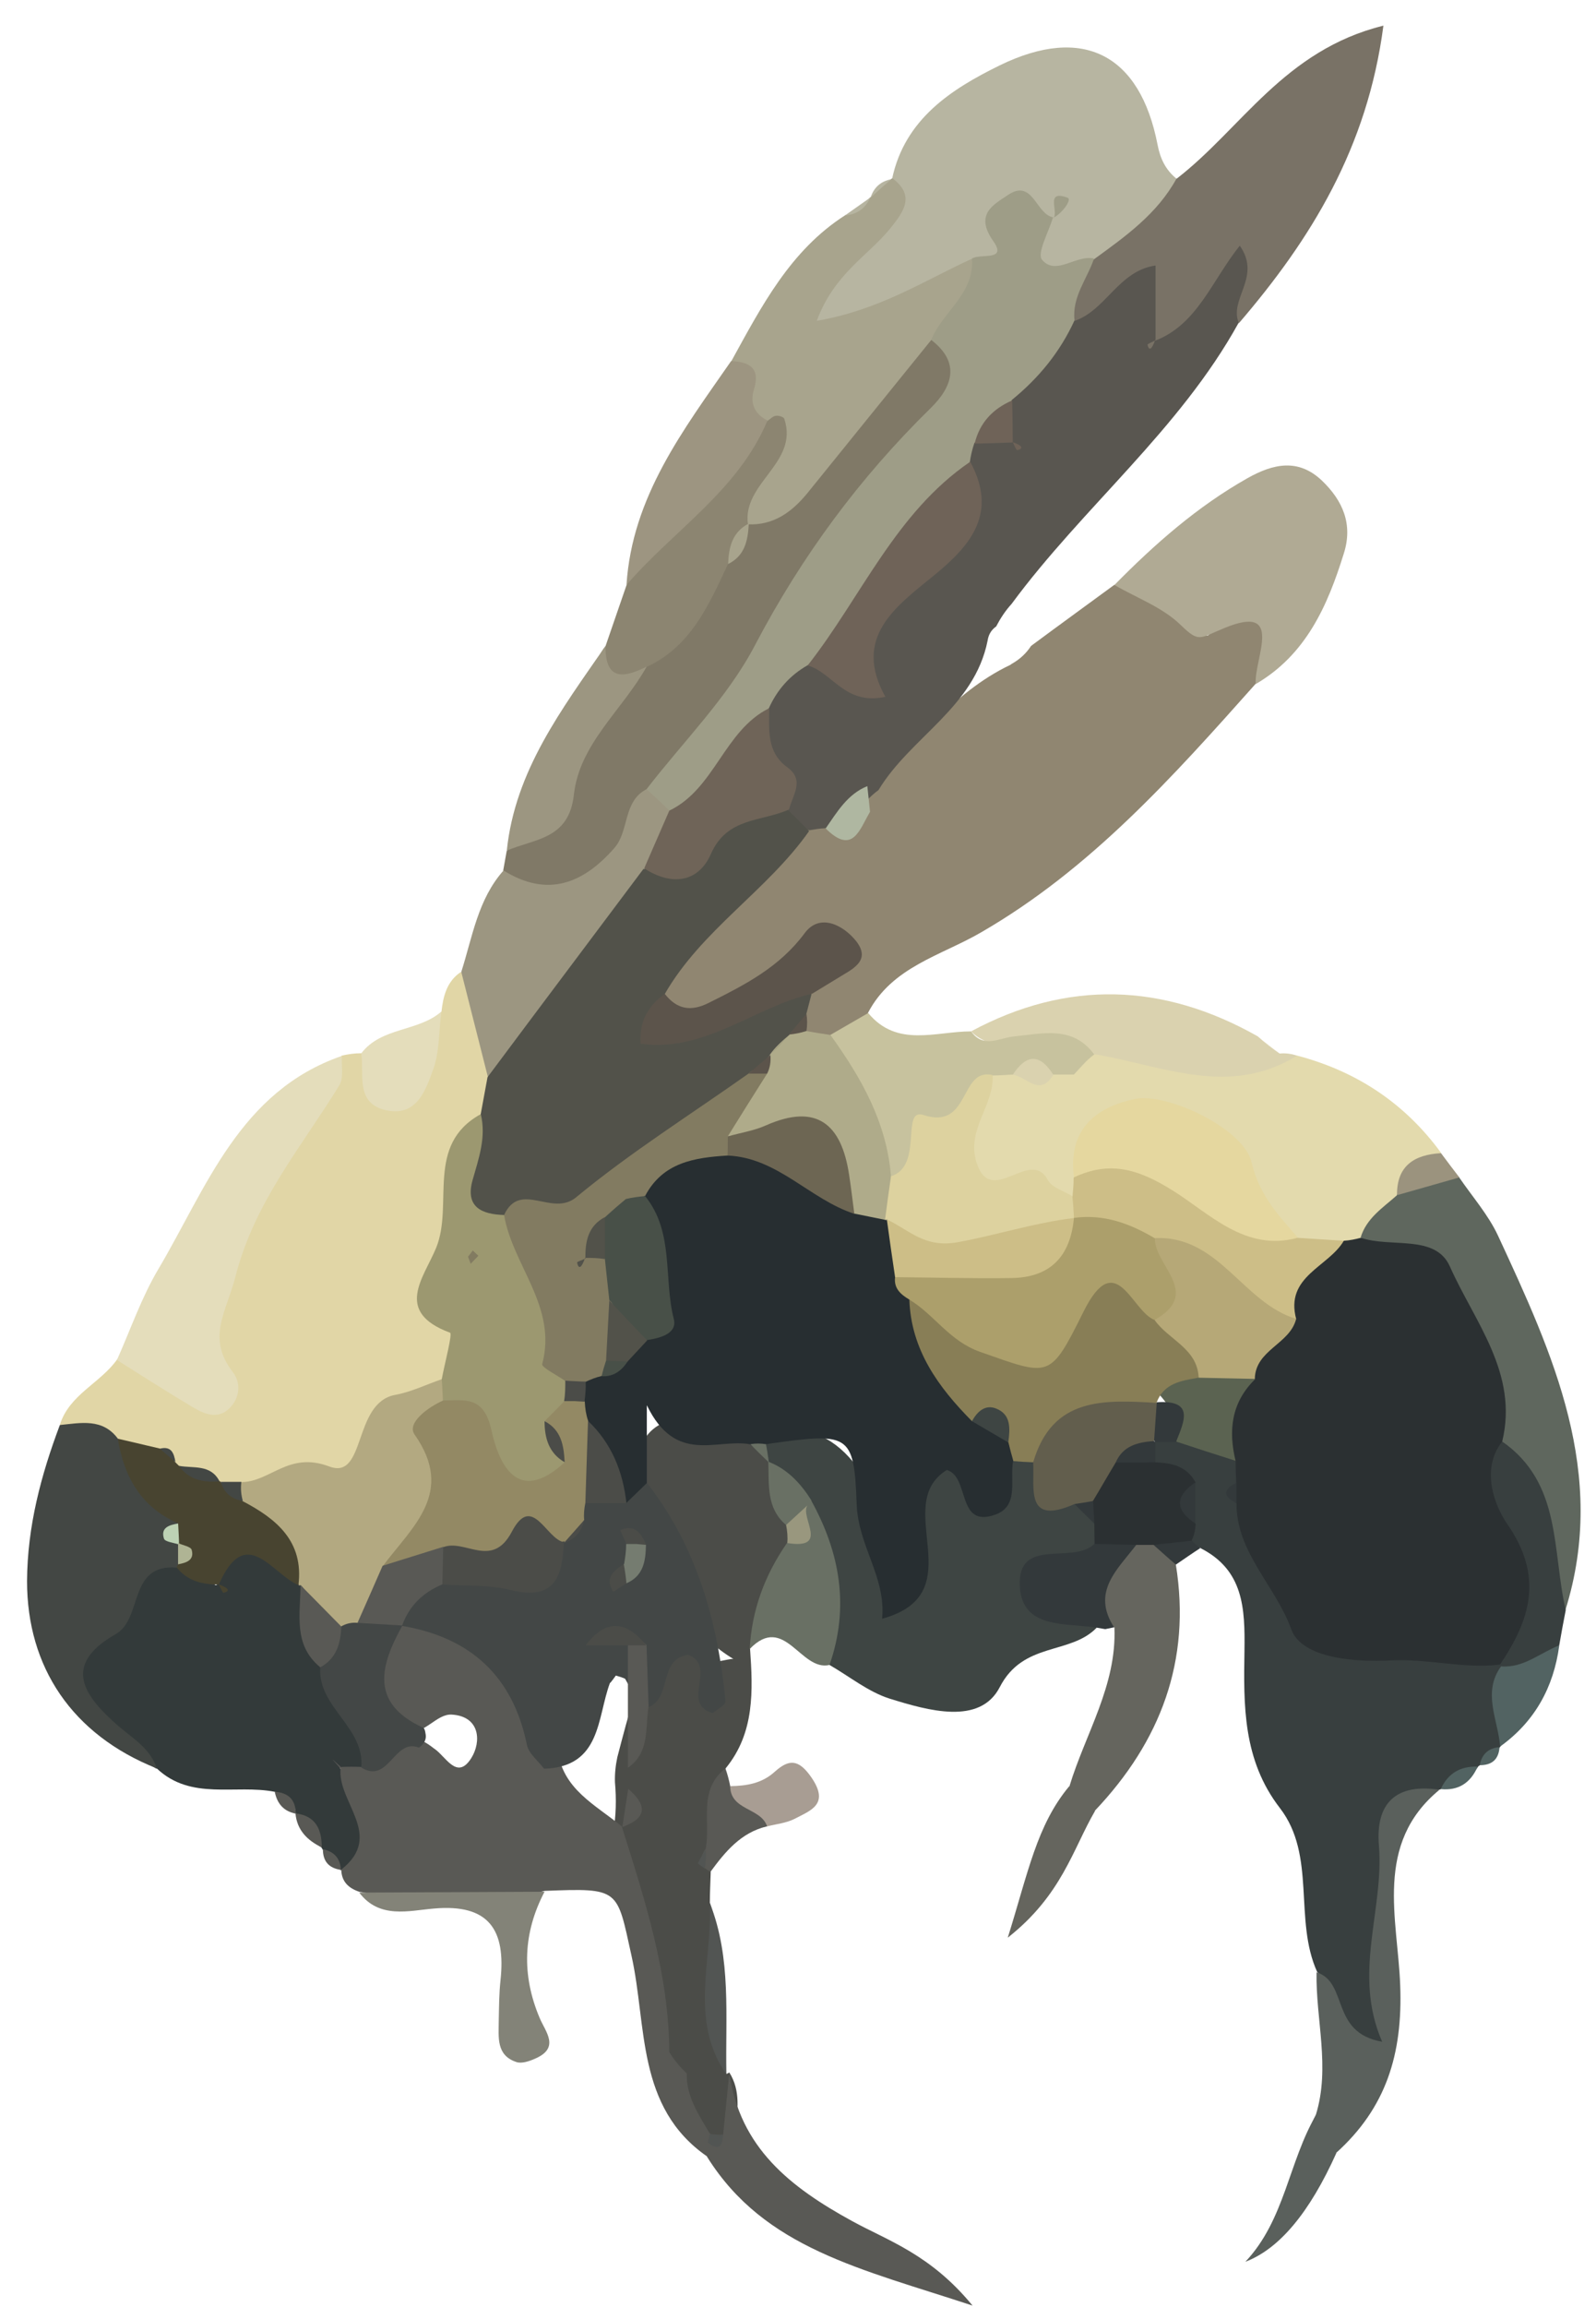 <?xml version="1.0" encoding="UTF-8"?> <svg xmlns="http://www.w3.org/2000/svg" width="54" height="78" viewBox="0 0 54 78" fill="none"><path d="M29.367 34.247C30.177 32.687 31.847 32.307 33.187 31.527C36.897 29.387 39.687 26.257 42.477 23.127C42.937 22.417 43.817 21.757 42.857 20.827C42.437 20.417 41.797 20.557 41.327 20.387C40.757 20.177 41.307 22.707 40.307 20.727C39.827 19.767 38.787 19.477 37.697 19.777C36.757 20.467 35.817 21.147 34.887 21.837C34.717 22.097 34.497 22.297 34.227 22.447L34.187 22.477C32.167 23.437 30.907 25.267 29.327 26.747C28.707 26.957 28.957 28.517 27.717 27.757C27.407 27.757 27.117 27.837 26.837 27.977C24.967 29.577 22.677 30.837 22.097 33.547C23.807 36.047 25.177 33.837 26.667 33.217C26.767 33.177 26.837 33.067 26.927 33.007C27.317 32.757 27.577 32.547 27.187 32.787C27.357 32.927 27.347 33.117 27.137 33.347C27.017 33.607 26.947 33.867 26.927 34.147C26.947 34.457 27.037 34.727 27.187 34.987C27.427 35.187 27.697 35.317 28.017 35.347C28.737 35.307 29.147 34.897 29.367 34.247Z" fill="#908671"></path><path d="M15.597 32.859C15.117 33.179 14.996 33.679 14.937 34.199C14.306 35.199 14.027 36.869 12.226 35.609C12.007 35.609 11.787 35.639 11.566 35.689C8.996 38.459 7.006 41.489 6.526 45.399C6.286 47.379 4.667 45.039 3.957 45.969C3.386 46.769 2.346 47.149 2.026 48.169C2.526 48.619 3.136 48.849 3.756 49.079C4.116 49.219 4.496 49.319 4.866 49.419C5.106 49.509 5.356 49.589 5.596 49.689C5.837 49.809 6.076 49.919 6.326 50.029C6.706 50.219 7.087 50.389 7.487 50.539C7.627 50.579 7.776 50.609 7.916 50.639C8.216 50.679 8.516 50.669 8.816 50.639C11.886 50.889 13.246 48.269 15.287 46.789C16.576 44.889 14.607 42.799 15.716 40.769C16.206 39.869 16.357 38.669 16.857 37.679C17.037 37.189 17.127 36.679 17.146 36.159C17.087 34.849 16.866 33.619 15.607 32.879L15.597 32.859Z" fill="#E1D6A6"></path><path d="M27.385 28.07C27.565 28.04 27.745 28.01 27.925 28C28.755 27.89 29.135 27.14 29.725 26.71C30.805 24.92 32.965 23.92 33.415 21.66C33.445 21.46 33.535 21.3 33.705 21.18C33.845 20.91 34.015 20.65 34.225 20.42C36.645 17.14 39.905 14.54 41.905 10.92C42.045 10.62 42.195 10.33 42.345 10.03C42.675 9.36 43.325 8.58 42.325 8.07C41.695 7.75 41.085 8.35 40.695 8.89C40.255 9.52 39.845 10.17 39.495 10.85C39.215 10.96 39.445 11.36 39.155 11.47C39.055 11.13 39.525 11.08 39.505 10.78C39.765 10.05 40.355 9.25 39.475 8.61C38.825 8.14 38.155 8.53 37.585 8.93C37.015 9.32 36.525 9.81 36.065 10.32C35.365 11.25 34.575 12.12 33.945 13.1C33.805 13.45 33.745 13.81 33.785 14.18C33.785 14.17 33.785 14.47 33.785 14.47C33.785 14.47 33.495 14.54 33.485 14.54C33.105 14.6 32.805 14.78 32.605 15.12C32.515 15.4 32.465 15.67 32.455 15.96C31.585 18.74 30.025 20.93 27.285 22.14C26.405 22.3 25.855 22.83 25.525 23.63C25.095 24.99 25.815 26.09 26.325 27.24C26.555 27.67 26.895 27.98 27.385 28.07Z" fill="#595650"></path><path d="M40.616 52.34C42.076 53.08 42.126 54.37 42.106 55.8C42.076 57.65 42.046 59.5 43.306 61.13C44.546 62.74 43.766 64.91 44.566 66.67C44.946 67 44.936 67.46 44.976 67.91C45.056 68.8 45.476 69.62 46.416 69.43C47.206 69.27 47.036 68.33 46.916 67.67C46.626 66.07 47.236 64.5 47.006 62.91C46.806 61.54 47.396 60.76 48.726 60.5L48.766 60.48C49.066 60.04 49.736 60.2 50.016 59.72L50.086 59.67C50.346 59.51 50.576 59.31 50.756 59.06L50.776 59.03C51.366 58.19 51.156 57.28 51.016 56.38C50.836 56.12 50.596 55.91 50.316 55.76C47.086 55.36 43.856 54.96 42.546 51.26C42.066 50.93 41.836 50.52 42.146 49.94C42.146 49.64 42.076 49.37 41.936 49.11C41.436 48.49 40.796 48.19 39.996 48.24C39.706 48.29 39.436 48.41 39.196 48.58C39.006 48.8 38.916 49.06 38.916 49.36C39.086 49.73 39.336 50.05 39.546 50.39C39.696 50.75 39.806 51.12 39.906 51.5C39.976 51.76 40.096 51.99 40.246 52.2C40.366 52.25 40.496 52.29 40.616 52.33V52.34Z" fill="#383F3F"></path><path d="M39.805 6.04C39.435 5.74 39.255 5.36 39.165 4.89C38.575 1.85 36.655 0.83 33.825 2.21C32.195 3.01 30.615 4.02 30.185 6.04C30.005 7.42 28.745 7.98 27.985 8.92C27.565 9.45 27.055 10.05 27.445 10.72C27.915 11.53 28.825 11.56 29.535 11.18C30.735 10.55 32.065 10.25 33.235 9.58C34.325 9.36 34.155 8.13 34.835 7.59C34.835 7.61 35.005 7.82 35.005 7.82C35.005 7.82 34.805 8.01 34.795 8.04C34.535 10.61 36.135 9.45 37.235 9.28C38.235 8.31 40.065 8.01 39.805 6.04Z" fill="#B7B5A1"></path><path d="M5.305 59.789C6.465 60.889 7.965 60.319 9.295 60.579C9.685 60.679 9.985 60.869 10.005 61.319L10.135 61.189L9.985 61.309C10.625 61.429 10.425 62.199 10.875 62.459L10.915 62.529C11.105 62.779 11.305 63.009 11.525 63.229H11.535C13.725 62.729 12.555 61.489 12.145 60.409C11.935 60.189 11.695 59.999 11.495 59.769C11.675 59.789 11.725 60.009 11.895 60.039C12.195 59.969 12.405 59.799 12.545 59.529C12.845 58.209 11.825 57.379 11.385 56.329C10.975 55.559 10.895 54.679 10.655 53.859C10.555 53.579 10.405 53.319 10.225 53.079C9.325 52.209 8.405 51.399 7.315 52.839C7.125 53.109 7.545 53.449 7.335 53.579C7.185 53.679 7.245 53.159 6.975 53.079C6.475 52.719 5.945 52.499 5.315 52.529C2.005 55.029 0.625 57.109 5.295 59.799L5.305 59.789Z" fill="#333A3A"></path><path d="M24.017 64.34C24.017 63.99 24.037 63.64 24.047 63.29C24.017 63.18 23.977 63.07 23.947 62.95C23.777 62.53 24.337 62.41 24.307 62.05C24.817 61.34 24.017 60.49 24.557 59.78C25.537 58.58 25.477 57.16 25.377 55.73C25.867 54.63 26.847 53.77 27.007 52.5C27.067 52.2 27.087 51.89 27.067 51.58C26.967 50.97 26.787 50.38 26.567 49.79C26.447 49.5 26.287 49.23 26.087 48.98C25.757 48.62 25.367 48.36 24.897 48.21C22.57 47.504 21.427 48.17 21.467 50.21C22.647 51.98 22.257 54.54 24.817 56.09C24.707 56.05 23.717 56.38 24.007 56.03C24.157 55.85 24.157 55.78 24.067 55.73C22.257 54.64 22.077 56.28 21.507 57.26C21.257 57.96 21.077 58.69 20.887 59.41C20.827 59.69 20.797 59.98 20.807 60.26C20.857 60.82 20.847 61.39 20.747 61.95C20.707 62.25 20.717 62.54 20.767 62.84C21.757 64.8 22.027 66.92 22.247 69.06C22.347 69.53 22.527 69.97 22.677 70.43C22.947 71.21 23.247 71.97 24.027 72.41C24.377 72.44 24.667 72.31 24.877 72.03C24.957 71.36 25.067 70.69 24.677 70.07L24.577 70.12C23.797 68.25 24.697 66.21 24.017 64.33V64.34Z" fill="#4B4C48"></path><path d="M22.646 69.409C22.636 66.749 21.826 64.249 21.036 61.749C20.156 61.019 19.026 60.499 18.866 59.149C17.836 55.009 17.156 54.429 13.596 54.649C11.946 56.029 11.826 57.349 13.766 58.559C14.386 58.639 14.766 57.939 15.286 57.969C16.256 58.029 16.286 58.899 15.946 59.439C15.456 60.219 15.076 59.359 14.676 59.109C13.576 58.229 12.926 59.059 12.226 59.739C12.006 59.729 11.786 59.729 11.556 59.739L11.526 59.769C11.386 60.919 13.026 62.049 11.546 63.209C11.556 63.619 11.796 63.839 12.156 63.959C14.246 64.319 16.336 64.489 18.426 63.929C20.986 63.829 20.866 63.859 21.366 66.119C21.896 68.489 21.516 71.239 23.926 72.909C24.016 72.839 24.106 72.769 24.196 72.699C24.276 72.459 24.216 72.269 24.006 72.119C23.636 71.489 23.216 70.879 23.236 70.099C23.006 69.889 22.806 69.649 22.646 69.379V69.409Z" fill="#595955"></path><path d="M48.766 38.988C47.536 37.298 45.896 36.218 43.886 35.688C41.886 35.858 39.936 35.278 37.946 35.248C37.656 35.238 37.356 35.268 37.066 35.318C36.796 35.388 36.526 35.488 36.266 35.588C36.006 35.678 35.746 35.778 35.486 35.858C34.936 35.968 34.366 35.858 33.816 35.978C33.526 36.088 33.286 36.268 33.086 36.498C31.786 40.148 32.046 40.458 36.406 40.578C36.636 40.358 36.826 40.108 36.966 39.818C38.686 37.788 39.936 37.698 41.426 39.648C42.106 40.538 42.446 41.688 43.596 42.168C44.046 42.368 44.516 42.458 44.996 42.448C45.316 42.428 45.616 42.358 45.916 42.248C46.616 41.908 47.126 41.358 47.606 40.758C48.016 40.188 48.536 39.678 48.746 38.978L48.766 38.988Z" fill="#E3DAAD"></path><path d="M28.066 56.291C28.746 56.681 29.376 57.201 30.106 57.431C31.396 57.831 33.156 58.341 33.826 57.041C34.626 55.491 36.206 55.961 37.106 55.031C36.216 54.201 35.646 53.371 37.076 52.511C37.236 52.241 37.306 51.951 37.286 51.641C37.146 51.171 36.836 50.841 36.426 50.621C35.366 50.811 35.396 49.731 34.876 49.261C34.566 49.201 34.286 49.251 34.026 49.401C30.836 48.571 30.426 50.581 30.506 53.091C29.486 49.297 27.939 47.791 25.866 48.571C25.716 48.901 25.766 49.191 26.006 49.451L25.986 49.421C26.466 50.001 26.726 50.721 27.176 51.321C27.716 52.931 27.136 54.741 28.066 56.281V56.291Z" fill="#3E4543"></path><path d="M39.807 6.037C39.157 7.227 38.087 7.987 37.027 8.757C36.297 9.297 35.557 9.827 36.367 10.847C37.427 10.477 37.847 9.157 39.097 8.977V11.517H39.087C40.517 10.967 41.007 9.477 41.947 8.307C42.697 9.367 41.567 10.107 41.917 10.927C44.357 8.087 46.267 4.997 46.807 0.867C43.447 1.697 41.997 4.357 39.817 6.037H39.807Z" fill="#797266"></path><path d="M17.146 28.759C17.106 28.979 17.066 29.209 17.026 29.429C18.066 31.489 19.306 31.059 20.686 29.779C21.526 28.999 21.916 27.939 22.556 27.039C26.186 23.009 28.376 17.919 32.176 13.999C32.926 13.219 33.056 12.159 31.966 11.359C28.796 11.999 28.026 15.329 25.716 16.939C25.466 17.129 25.246 17.349 25.036 17.579C24.666 18.069 24.336 18.589 23.976 19.079C23.206 20.219 22.376 21.309 21.436 22.319C19.136 23.889 19.146 26.989 17.156 28.759H17.146Z" fill="#807967"></path><path d="M25.306 17.727C26.166 17.767 26.786 17.317 27.306 16.687C28.706 14.957 30.106 13.227 31.506 11.497C32.636 10.917 33.796 10.357 32.886 8.747C31.286 9.477 29.776 10.477 27.636 10.847C28.226 9.247 29.376 8.647 30.126 7.717C30.576 7.157 30.976 6.617 30.196 6.027L30.156 6.047C29.906 6.237 29.676 6.447 29.456 6.667H29.446C29.206 6.937 28.956 7.177 28.596 7.277C26.736 8.467 25.766 10.357 24.746 12.207C25.116 12.887 24.696 13.807 25.416 14.367C26.146 15.507 24.146 16.567 25.316 17.717L25.306 17.727Z" fill="#A8A48D"></path><path d="M5.305 59.789C5.085 59.109 4.495 58.779 3.985 58.339C2.885 57.369 2.045 56.309 3.915 55.249C4.845 54.719 4.325 52.869 5.975 52.999C6.065 52.899 6.155 52.799 6.245 52.699C6.245 52.569 6.265 52.429 6.275 52.299C6.235 52.169 6.185 52.049 6.145 51.919C5.725 51.599 6.355 51.229 6.115 50.889C5.415 50.129 4.705 49.389 3.995 48.649C3.475 47.939 2.735 48.109 2.025 48.179C1.385 49.879 0.925 51.609 0.915 53.459C0.915 56.359 2.435 58.649 5.305 59.789Z" fill="#434744"></path><path d="M37.706 19.778C38.466 20.218 39.346 20.538 39.956 21.138C40.576 21.738 40.586 21.578 41.416 21.238C43.486 20.378 42.426 22.268 42.486 23.128C44.186 22.138 44.916 20.488 45.466 18.718C45.786 17.718 45.426 16.918 44.726 16.248C43.926 15.488 43.076 15.678 42.206 16.168C40.506 17.128 39.066 18.398 37.706 19.778Z" fill="#B0AA94"></path><path d="M3.957 45.979C4.807 46.519 5.657 47.059 6.527 47.579C6.917 47.809 7.357 47.999 7.757 47.619C8.127 47.259 8.157 46.739 7.877 46.389C6.977 45.219 7.657 44.369 7.967 43.159C8.617 40.619 10.197 38.789 11.477 36.699C11.637 36.439 11.547 36.039 11.567 35.699C8.107 36.899 6.997 40.139 5.357 42.909C4.787 43.869 4.417 44.949 3.957 45.979Z" fill="#E4DDBB"></path><path d="M47.266 40.41C46.796 40.83 46.236 41.18 46.036 41.84C48.786 43.31 49.796 45.89 50.426 48.72C51.756 50.41 51.356 52.87 52.966 54.43C54.406 49.82 52.546 45.79 50.686 41.78C50.356 41.07 49.816 40.46 49.366 39.8C48.376 38.98 47.876 39.9 47.256 40.4L47.266 40.41Z" fill="#5F675E"></path><path d="M21.877 26.68C21.067 27.1 21.297 28.09 20.787 28.67C19.737 29.87 18.527 30.36 17.037 29.43C16.167 30.41 15.987 31.67 15.607 32.86C15.907 34.04 16.207 35.23 16.507 36.41C19.207 34.91 20.397 32.1 22.207 29.82C22.547 29.12 22.867 28.4 22.827 27.59C22.697 27.1 22.377 26.79 21.877 26.68Z" fill="#9C9681"></path><path d="M25.306 17.729C25.106 16.319 27.036 15.659 26.536 14.159C26.516 14.099 26.346 14.039 26.246 14.059C26.146 14.069 26.066 14.169 25.966 14.229C23.856 15.639 22.146 17.379 21.196 19.789C20.956 20.479 20.726 21.159 20.486 21.849C20.076 22.349 20.076 22.939 20.596 23.219C21.136 23.509 21.566 23.019 21.876 22.549C23.376 21.859 23.986 20.449 24.626 19.079C25.046 18.719 24.876 18.059 25.326 17.709L25.306 17.739V17.729Z" fill="#8C8571"></path><path d="M37.046 61.217C39.266 58.877 40.306 56.147 39.786 52.907C39.686 52.417 39.396 52.107 38.936 51.937C38.626 51.907 38.326 51.967 38.056 52.107C37.066 52.977 36.176 53.857 37.706 55.027C37.786 56.987 36.726 58.607 36.186 60.387C36.056 61.107 36.376 61.357 37.056 61.217H37.046Z" fill="#65655E"></path><path d="M37.017 35.639C39.307 36.019 41.587 37.119 43.887 35.689C43.697 35.629 43.497 35.599 43.297 35.619C43.037 35.439 42.787 35.249 42.557 35.039C39.357 33.229 36.117 33.119 32.857 34.869C33.337 35.409 34.727 35.666 37.027 35.639H37.017Z" fill="#DAD2AF"></path><path d="M37.015 35.64C36.285 34.66 35.265 34.95 34.315 35.04C33.795 35.09 33.285 35.46 32.855 34.87C31.655 34.87 30.355 35.43 29.375 34.25C28.945 34.5 28.525 34.74 28.095 34.99C27.795 37.03 28.945 38.53 29.975 40.08C31.555 39.21 32.525 37.74 33.595 36.36C33.825 36.36 34.045 36.34 34.275 36.33C34.735 35.87 35.195 36.27 35.645 36.33C35.875 36.33 36.105 36.33 36.335 36.33C36.555 36.1 36.755 35.84 37.025 35.65L37.015 35.64Z" fill="#C7C29E"></path><path d="M48.705 60.51C47.245 60.29 46.535 60.95 46.655 62.39C46.835 64.59 45.755 66.71 46.765 69.03C44.995 68.72 45.635 67.03 44.545 66.68C44.515 68.28 45.015 69.89 44.525 71.49C44.175 72.22 43.985 72.87 45.205 72.79C46.895 71.27 47.465 69.45 47.375 67.12C47.295 64.89 46.475 62.34 48.705 60.51Z" fill="#5A605C"></path><path d="M21.197 19.777C22.787 17.927 24.977 16.587 25.967 14.217C25.527 13.997 25.367 13.627 25.507 13.177C25.737 12.437 25.357 12.237 24.737 12.207C23.127 14.527 21.387 16.787 21.197 19.777Z" fill="#9D9581"></path><path d="M24.676 70.09C24.606 70.78 24.536 71.48 24.466 72.17C24.386 72.43 24.206 72.52 23.946 72.44C23.846 72.6 23.846 72.77 23.936 72.94C25.876 76.02 29.116 76.7 32.906 77.95C31.476 76.21 30.046 75.76 28.826 75.09C26.746 73.95 25.036 72.62 24.676 70.09Z" fill="#595955"></path><path d="M21.877 22.54C21.107 22.92 20.477 23.03 20.487 21.84C19.017 23.97 17.427 26.05 17.147 28.76C18.087 28.35 19.247 28.39 19.417 26.87C19.607 25.14 21.067 24 21.877 22.54Z" fill="#9C9681"></path><path d="M52.977 54.441C52.507 52.441 52.857 50.141 50.817 48.73C49.127 49.211 49.847 50.55 50.197 51.3C50.977 52.95 50.957 54.581 50.737 56.281L50.787 56.331C51.807 57.111 52.307 56.431 52.757 55.62C52.827 55.221 52.897 54.831 52.977 54.431V54.441Z" fill="#383F3F"></path><path d="M18.425 63.957C16.335 63.967 14.245 63.977 12.155 63.987C12.835 64.887 13.835 64.597 14.675 64.527C16.555 64.357 17.115 65.257 16.935 66.947C16.885 67.397 16.885 67.857 16.875 68.307C16.875 68.867 16.775 69.487 17.475 69.717C17.655 69.777 17.915 69.687 18.115 69.597C18.955 69.227 18.455 68.697 18.255 68.217C17.645 66.767 17.695 65.347 18.425 63.957Z" fill="#838378"></path><path d="M28.066 56.291C28.746 54.34 28.426 52.501 27.446 50.73C27.336 50.8 27.226 50.88 27.126 50.95C26.826 51.3 27.406 52.011 26.626 52.17C25.876 53.251 25.436 54.431 25.366 55.751C26.546 54.531 27.086 56.52 28.066 56.291Z" fill="#697064"></path><path d="M37.695 55.02C36.915 53.81 37.815 53.06 38.445 52.23C37.985 51.84 37.505 51.78 37.025 52.2C36.295 52.91 34.425 51.94 34.505 53.62C34.575 55.09 36.055 54.86 37.105 55.03L37.395 55.08L37.685 55.02H37.695Z" fill="#33393B"></path><path d="M12.226 35.619C12.325 36.349 12.015 37.309 13.075 37.539C14.105 37.759 14.405 36.849 14.655 36.159C14.876 35.559 14.845 34.859 14.935 34.199C14.146 34.889 12.905 34.719 12.226 35.609V35.619Z" fill="#E4DDBB"></path><path d="M45.217 72.788C44.607 72.558 44.747 71.928 44.537 71.488C43.597 73.088 43.477 75.048 42.137 76.468C43.283 76.035 44.31 74.808 45.217 72.788Z" fill="#5A605C"></path><path d="M37.047 61.221C36.757 60.941 36.467 60.661 36.177 60.391C35.077 61.711 34.787 63.311 34.097 65.511C35.927 64.071 36.297 62.521 37.047 61.231V61.221Z" fill="#65655E"></path><path d="M25.957 61.748C26.267 61.668 26.597 61.638 26.877 61.498C27.427 61.208 28.077 61.008 27.457 60.098C27.017 59.458 26.687 59.478 26.217 59.898C25.777 60.298 25.267 60.378 24.707 60.388C24.037 61.848 25.597 61.248 25.957 61.758V61.748Z" fill="#A89D93"></path><path d="M52.756 55.629C52.106 55.879 51.556 56.399 50.786 56.339C50.146 57.229 50.686 58.139 50.756 59.049C51.926 58.209 52.566 57.049 52.756 55.639V55.629Z" fill="#526362"></path><path d="M24.017 64.34C24.107 66.28 23.307 68.31 24.577 70.13C24.537 68.18 24.757 66.21 24.017 64.34Z" fill="#525553"></path><path d="M25.955 61.749C25.745 61.109 24.705 61.219 24.705 60.379C24.665 60.179 24.615 59.989 24.545 59.789C23.605 60.519 24.055 61.589 23.875 62.509C23.715 62.719 23.705 62.939 23.845 63.159L24.035 63.289C24.535 62.609 25.065 61.959 25.945 61.749H25.955Z" fill="#595955"></path><path d="M47.267 40.408C47.967 40.208 48.677 40.008 49.377 39.808C49.167 39.538 48.967 39.268 48.757 38.988C47.857 39.038 47.257 39.408 47.267 40.408Z" fill="#9B937E"></path><path d="M39.025 52.228C39.275 52.448 39.525 52.678 39.785 52.898C40.065 52.708 40.335 52.518 40.615 52.338C40.505 52.268 40.415 52.178 40.325 52.088C39.855 51.788 39.425 51.838 39.035 52.228H39.025Z" fill="#33393B"></path><path d="M10.887 62.459C10.887 61.839 10.677 61.389 9.997 61.309C10.047 61.879 10.407 62.229 10.887 62.459Z" fill="#595955"></path><path d="M49.996 59.728C49.416 59.708 48.996 59.948 48.746 60.488C49.346 60.548 49.756 60.278 49.996 59.728Z" fill="#526362"></path><path d="M42.545 35.039C42.795 35.229 43.035 35.419 43.285 35.619C43.035 35.429 42.795 35.239 42.545 35.039Z" fill="#E3DAAD"></path><path d="M50.736 59.07C50.356 59.1 50.136 59.31 50.066 59.68C50.476 59.68 50.706 59.49 50.736 59.07Z" fill="#526362"></path><path d="M10.006 61.318C10.006 60.848 9.756 60.608 9.296 60.578C9.376 60.978 9.596 61.238 10.006 61.318Z" fill="#595955"></path><path d="M11.535 63.219C11.515 62.83 11.305 62.599 10.925 62.52C10.925 62.929 11.125 63.16 11.535 63.219Z" fill="#595955"></path><path d="M29.456 6.679C29.686 6.469 29.926 6.259 30.156 6.059C29.796 6.129 29.566 6.339 29.456 6.679Z" fill="#B7B5A1"></path><path d="M28.595 7.28C28.995 7.25 29.275 7.05 29.445 6.68C29.165 6.88 28.875 7.08 28.595 7.28Z" fill="#B7B5A1"></path><path d="M21.785 29.359C20.025 31.709 18.255 34.059 16.495 36.419C16.415 36.839 16.345 37.249 16.265 37.669C16.085 38.979 14.215 40.339 16.385 41.579C20.245 41.839 22.615 39.129 25.315 37.089C25.535 36.889 25.735 36.669 25.935 36.459C26.035 36.359 26.125 36.239 26.225 36.139C26.425 35.929 26.595 35.699 26.765 35.469C26.835 35.349 26.895 35.219 26.965 35.089C27.015 34.809 27.125 34.549 27.275 34.309C27.335 34.079 27.395 33.849 27.455 33.619C26.185 32.589 25.515 34.189 24.525 34.269C23.805 34.329 22.575 35.639 22.485 33.619C23.735 31.439 25.955 30.119 27.375 28.099C27.145 27.869 26.915 27.629 26.675 27.399C24.255 26.109 23.525 29.009 21.775 29.389L21.785 29.359Z" fill="#52524A"></path><path d="M30.146 39.78C30.006 37.95 29.136 36.43 28.096 34.99C27.826 34.95 27.556 34.91 27.286 34.86C27.056 34.73 26.866 34.77 26.706 34.98H26.716C26.466 35.19 26.216 35.41 26.026 35.69L26.056 35.67C25.836 35.89 25.666 36.14 25.556 36.43C25.236 37.15 23.766 37.48 24.786 38.67C26.906 38.39 27.976 39.65 28.746 41.37C29.256 41.57 29.716 41.51 30.156 41.18C30.476 40.71 30.546 40.24 30.136 39.78H30.146Z" fill="#AFAB8A"></path><path d="M22.497 33.598C21.917 34.008 21.617 34.558 21.677 35.288C23.867 35.588 25.507 34.048 27.477 33.598C27.767 33.418 28.057 33.248 28.347 33.068C28.807 32.778 29.497 32.498 28.967 31.818C28.537 31.278 27.737 30.858 27.227 31.548C26.367 32.708 25.197 33.298 23.977 33.908C23.377 34.208 22.907 34.128 22.497 33.608V33.598Z" fill="#5C544B"></path><path d="M29.436 27.438C29.405 27.148 29.376 26.868 29.346 26.578C28.676 26.848 28.326 27.448 27.936 28.008C28.855 28.928 29.085 28.038 29.436 27.448V27.438Z" fill="#AFB7A1"></path><path d="M26.706 34.977C26.906 34.957 27.096 34.917 27.286 34.857C27.316 34.667 27.316 34.467 27.286 34.277C27.086 34.507 26.896 34.747 26.696 34.977H26.706Z" fill="#5C544B"></path><path d="M17.057 41.078C16.297 41.058 15.737 40.808 15.987 39.908C16.197 39.168 16.457 38.448 16.267 37.668C14.377 38.708 15.357 40.718 14.757 42.188C14.337 43.208 13.317 44.348 15.227 45.058C15.317 45.088 15.047 46.088 14.947 46.628C14.727 46.878 14.637 47.158 14.677 47.488C15.047 48.078 16.007 47.768 16.197 48.928C16.437 50.358 17.567 51.268 19.177 50.108C19.487 49.558 19.327 48.968 19.337 48.388C19.377 47.958 19.437 47.538 19.467 47.108C19.467 46.808 19.417 46.518 19.347 46.238C18.927 44.368 18.967 42.288 17.047 41.078H17.057Z" fill="#9C9870"></path><path d="M14.986 47.369C14.976 47.119 14.966 46.879 14.947 46.629C14.427 46.809 13.916 47.059 13.377 47.159C11.927 47.419 12.396 50.059 11.136 49.579C9.757 49.059 9.147 50.109 8.157 50.109C7.887 50.299 7.807 50.569 7.877 50.879C8.537 51.849 9.777 52.349 10.107 53.599H10.177C10.707 54.099 10.447 55.199 11.476 55.329C11.796 55.339 12.097 55.269 12.377 55.129C12.966 54.599 13.277 53.869 13.726 53.239C16.087 51.699 14.937 49.399 14.996 47.369H14.986Z" fill="#B3A981"></path><path d="M10.096 53.601C10.286 52.111 9.356 51.351 8.206 50.751C7.926 50.571 7.656 50.371 7.456 50.091L7.416 50.071C7.016 49.751 6.456 49.841 6.046 49.551L5.916 49.421C5.796 49.211 5.626 49.061 5.396 48.971C4.926 48.861 4.456 48.751 3.986 48.641C4.196 49.931 4.776 50.961 6.026 51.501C5.866 51.661 5.826 51.821 5.886 51.981C5.946 52.131 5.996 52.211 6.056 52.211L6.026 52.161C6.196 52.321 6.246 52.481 6.196 52.641C6.136 52.801 6.086 52.881 6.026 52.881L5.976 52.991C6.346 53.461 6.856 53.571 7.406 53.571C8.316 51.481 9.206 53.221 10.096 53.591V53.601Z" fill="#484430"></path><path d="M6.056 49.559C6.396 50.039 6.886 50.129 7.426 50.079C7.126 49.499 6.546 49.649 6.056 49.559Z" fill="#434744"></path><path d="M5.406 48.979C5.586 49.129 5.756 49.279 5.936 49.429C5.886 49.129 5.796 48.879 5.406 48.979Z" fill="#434744"></path><path d="M7.467 50.09C7.577 50.47 7.827 50.68 8.217 50.75C8.157 50.54 8.137 50.32 8.167 50.1C7.937 50.1 7.707 50.1 7.477 50.1L7.467 50.09Z" fill="#434744"></path><path d="M21.876 26.681C22.136 26.921 22.396 27.161 22.646 27.401C25.126 27.571 24.976 25.171 26.016 23.941C26.296 23.321 26.726 22.831 27.326 22.491C29.816 20.721 31.426 18.251 32.816 15.611C32.846 15.401 32.896 15.191 32.966 14.981C33.416 14.521 33.946 14.131 34.236 13.521C35.146 12.781 35.866 11.901 36.356 10.831C36.266 10.031 36.786 9.431 37.016 8.741C36.406 8.601 35.726 9.341 35.256 8.781C35.076 8.561 35.486 7.841 35.626 7.351H35.646C35.046 7.261 34.956 6.021 34.106 6.591C33.636 6.911 32.956 7.231 33.606 8.151C34.096 8.841 33.166 8.561 32.886 8.741C32.976 9.931 31.896 10.531 31.506 11.491C32.506 12.261 32.226 13.071 31.496 13.791C29.086 16.151 27.126 18.801 25.546 21.811C24.616 23.591 23.116 25.071 21.876 26.681Z" fill="#9E9D87"></path><path d="M32.816 15.619C30.286 17.349 29.136 20.199 27.326 22.499C28.166 22.729 28.586 23.859 29.956 23.559C28.836 21.549 30.306 20.509 31.596 19.459C32.886 18.409 33.756 17.329 32.826 15.609L32.816 15.619Z" fill="#6F6358"></path><path d="M26.016 23.948C24.496 24.707 24.186 26.668 22.646 27.407C22.366 28.058 22.076 28.707 21.796 29.358C22.716 29.957 23.626 29.848 24.056 28.867C24.606 27.617 25.776 27.788 26.696 27.367C26.816 26.887 27.236 26.378 26.646 25.948C25.926 25.427 26.026 24.668 26.026 23.938L26.016 23.948Z" fill="#6F6458"></path><path d="M34.246 13.539C33.596 13.819 33.146 14.289 32.976 14.999C33.406 14.989 33.836 14.979 34.266 14.959C34.266 14.489 34.256 14.009 34.246 13.539Z" fill="#6F6358"></path><path d="M39.096 11.508C38.996 11.558 38.816 11.628 38.826 11.658C38.876 11.878 38.976 11.818 39.086 11.488L39.096 11.498V11.508Z" fill="#797266"></path><path d="M34.266 14.949C34.316 15.049 34.386 15.229 34.416 15.219C34.646 15.169 34.596 15.059 34.256 14.949H34.266Z" fill="#6F6358"></path><path d="M50.746 56.288C51.786 54.748 52.236 53.298 50.986 51.508C50.606 50.958 50.066 49.698 50.826 48.738C51.386 46.428 49.886 44.688 49.056 42.818C48.566 41.718 47.066 42.198 46.046 41.848C45.856 41.898 45.666 41.938 45.476 41.948C44.366 42.188 43.336 42.538 43.066 43.848C42.756 44.698 42.126 45.368 41.726 46.168C40.836 47.268 40.876 48.348 41.806 49.398C41.806 49.638 41.816 49.888 41.826 50.128C41.656 50.288 41.606 50.438 41.666 50.588C41.726 50.738 41.776 50.818 41.836 50.818C41.826 52.488 43.156 53.608 43.686 55.078C44.046 56.088 45.916 56.198 47.036 56.138C48.296 56.068 49.506 56.428 50.746 56.278V56.288Z" fill="#2B3032"></path><path d="M39.025 52.231C39.455 52.181 39.885 52.141 40.315 52.091C40.405 51.911 40.445 51.721 40.455 51.521C40.025 51.061 40.025 50.601 40.455 50.131C40.165 49.571 39.655 49.461 39.095 49.441C38.725 49.031 38.275 48.991 37.775 49.121C37.155 49.431 36.775 49.931 36.695 50.631C36.695 50.961 36.805 51.261 37.025 51.511C37.025 51.741 37.035 51.971 37.035 52.201C37.505 52.211 37.975 52.221 38.455 52.231H38.745H39.035H39.025Z" fill="#2B3032"></path><path d="M41.807 49.399C41.557 48.369 41.657 47.419 42.467 46.629C41.937 46.149 41.307 45.949 40.597 45.989C39.927 46.079 39.317 46.249 39.007 46.929C39.527 47.419 39.897 47.969 39.797 48.739C40.467 48.959 41.137 49.179 41.807 49.389V49.399Z" fill="#5B6351"></path><path d="M39.795 48.738C40.065 48.058 40.425 47.328 39.145 47.408C39.045 47.498 38.945 47.578 38.845 47.668C38.755 47.928 38.745 48.188 38.815 48.448C38.905 48.548 38.995 48.648 39.085 48.748H39.795V48.738Z" fill="#33393B"></path><path d="M40.445 50.117C39.755 50.587 39.745 51.047 40.445 51.507V50.117Z" fill="#33393B"></path><path d="M37.746 49.447C38.196 49.447 38.646 49.447 39.086 49.438C39.086 49.208 39.086 48.977 39.086 48.758L39.046 48.718C38.266 48.347 37.656 48.288 37.746 49.458V49.447Z" fill="#33393B"></path><path d="M41.836 50.819C41.836 50.589 41.836 50.359 41.836 50.129C41.366 50.359 41.376 50.599 41.836 50.819Z" fill="#33393B"></path><path d="M35.636 7.367C35.935 7.217 36.276 6.747 36.126 6.687C35.346 6.397 35.825 7.147 35.645 7.377L35.626 7.367H35.636Z" fill="#9E9D87"></path><path d="M12.105 54.867C11.905 54.847 11.715 54.888 11.545 54.987C11.065 55.318 10.865 55.797 10.835 56.367C10.745 57.727 12.345 58.388 12.225 59.758C13.155 60.337 13.335 58.748 14.175 59.087C14.345 58.968 14.425 58.818 14.405 58.657C14.385 58.487 14.345 58.407 14.305 58.407C12.505 57.578 12.865 56.307 13.615 54.958C13.515 54.858 13.405 54.767 13.305 54.667C12.865 54.508 12.475 54.587 12.115 54.867H12.105Z" fill="#434746"></path><path d="M10.837 56.37C11.387 56.07 11.527 55.56 11.547 54.99C11.087 54.52 10.627 54.06 10.167 53.59C10.167 54.57 9.907 55.61 10.837 56.37Z" fill="#595955"></path><path d="M7.406 53.58C7.456 53.68 7.536 53.86 7.566 53.85C7.796 53.8 7.746 53.69 7.406 53.57V53.58Z" fill="#484430"></path><path d="M11.557 59.761C11.457 59.67 11.347 59.571 11.247 59.48C11.337 59.59 11.437 59.691 11.527 59.8L11.557 59.77V59.761Z" fill="#595955"></path><path d="M29.935 41.239C29.585 41.169 29.245 41.099 28.895 41.029C27.795 39.609 26.555 38.459 24.575 38.699C23.255 38.359 22.295 38.899 21.565 39.969C21.105 41.539 22.175 43.049 21.705 44.609C21.525 44.959 21.285 45.269 20.995 45.539C20.695 45.779 20.375 45.989 20.045 46.209C19.815 46.359 19.645 46.559 19.515 46.809C19.475 47.079 19.445 47.359 19.405 47.629C19.405 47.919 19.465 48.199 19.565 48.469C20.045 49.359 20.295 50.419 21.255 50.979C21.755 50.909 22.105 50.729 21.885 50.129V47.509C22.865 49.529 24.235 48.629 25.375 48.829L25.635 49.039L25.895 48.829C28.735 48.429 28.895 48.429 28.985 50.849C29.035 52.279 29.985 53.319 29.845 54.729C32.975 53.869 30.115 50.889 32.035 49.699C32.825 49.929 32.355 51.679 33.675 51.209C34.485 50.919 34.165 50.049 34.275 49.409C34.425 49.249 34.505 49.079 34.495 48.889C34.495 48.689 34.465 48.599 34.425 48.589C34.125 48.059 33.655 47.679 33.215 47.269C32.375 46.439 31.815 45.439 31.415 44.339C31.275 43.949 31.105 43.579 30.975 43.189C30.835 42.679 30.745 42.149 30.535 41.649C30.405 41.399 30.195 41.269 29.915 41.239H29.935Z" fill="#272E31"></path><path d="M21.897 50.129L21.187 50.819C20.867 50.449 20.467 50.379 20.007 50.479C19.737 50.599 19.517 50.779 19.337 51.009C19.167 51.229 19.007 51.469 18.857 51.709C18.687 51.929 18.517 52.149 18.337 52.369C17.267 53.389 15.817 52.539 14.657 53.109C13.937 53.519 13.227 53.939 13.597 54.969C15.95 55.362 17.36 56.702 17.827 58.989C17.887 59.289 18.207 59.529 18.407 59.799C20.347 59.739 20.197 58.079 20.637 56.899C20.637 56.929 20.837 56.649 20.837 56.649C20.837 56.649 21.157 56.739 21.157 56.769C21.367 57.149 21.567 57.499 21.937 57.719C22.747 57.409 22.267 56.079 23.287 55.949C24.287 56.329 23.007 57.609 24.117 57.919C24.267 57.789 24.557 57.639 24.547 57.519C24.287 54.839 23.587 52.319 21.907 50.159L21.897 50.129Z" fill="#434746"></path><path d="M21.245 55.628C21.245 57.008 21.245 58.388 21.245 59.768C21.995 59.248 21.825 58.418 21.945 57.688C21.925 56.998 21.895 56.308 21.875 55.618C21.665 55.398 21.465 55.388 21.265 55.618L21.245 55.628Z" fill="#595955"></path><path d="M27.455 50.728C27.095 50.158 26.645 49.668 25.995 49.418C26.025 50.178 25.915 50.978 26.595 51.558C27.025 51.558 27.075 51.118 27.315 50.898L27.455 50.728Z" fill="#697064"></path><path d="M27.317 50.898C27.077 51.118 26.837 51.338 26.597 51.558C26.637 51.758 26.657 51.968 26.637 52.169C28.087 52.398 27.057 51.308 27.317 50.898Z" fill="#99977E"></path><path d="M21.256 60.48C21.186 60.91 21.126 61.34 21.056 61.77C21.916 61.461 21.886 61.02 21.256 60.48Z" fill="#595955"></path><path d="M22.646 69.41C22.846 69.65 23.046 69.89 23.236 70.13C23.036 69.89 22.836 69.65 22.646 69.41Z" fill="#525553"></path><path d="M23.947 72.438C24.327 72.738 24.447 72.558 24.467 72.168C24.317 72.178 24.167 72.168 24.017 72.148L23.947 72.438Z" fill="#525553"></path><path d="M25.916 48.827C25.736 48.797 25.566 48.797 25.386 48.827C25.596 49.037 25.806 49.247 26.016 49.447C25.986 49.237 25.956 49.027 25.916 48.827Z" fill="#697064"></path><path d="M23.847 63.169C23.887 62.95 23.897 62.739 23.877 62.52C23.787 62.679 23.687 62.83 23.617 62.989C23.607 63.02 23.767 63.109 23.837 63.169H23.847Z" fill="#525553"></path><path d="M43.906 41.837C43.246 41.077 42.606 40.407 42.346 39.297C42.086 38.157 39.486 36.927 38.396 37.157C37.016 37.447 36.136 38.227 36.336 39.797C37.796 40.327 39.286 40.757 40.576 41.727C41.586 42.487 42.756 42.947 43.906 41.837Z" fill="#E5D79F"></path><path d="M30.145 39.778C30.075 40.268 30.005 40.758 29.945 41.238L30.025 41.218C31.585 44.048 33.725 42.408 35.705 41.948C35.985 41.788 36.225 41.578 36.425 41.328C36.555 41.008 36.495 40.718 36.295 40.448C36.005 40.268 35.595 40.158 35.455 39.898C34.855 38.768 33.525 40.868 33.035 39.288C32.695 38.178 33.645 37.368 33.585 36.348C32.455 36.078 32.845 38.218 31.245 37.698C30.465 37.438 31.255 39.428 30.145 39.768V39.778Z" fill="#DDD29F"></path><path d="M36.287 40.46C36.307 40.7 36.327 40.94 36.337 41.18C36.977 42.02 37.987 42.19 38.887 42.56C40.827 42.55 41.597 45.4 43.857 44.6C43.467 43.15 44.947 42.84 45.467 41.95C44.947 41.92 44.427 41.88 43.897 41.85C42.127 42.33 40.917 41.02 39.677 40.25C38.497 39.51 37.537 39.24 36.327 39.81C36.327 40.03 36.307 40.25 36.287 40.47V40.46Z" fill="#CDBE87"></path><path d="M35.637 36.337C35.187 35.617 34.727 35.627 34.267 36.337C34.727 36.387 35.177 37.107 35.637 36.337Z" fill="#DAD2AF"></path><path d="M37.016 35.648C36.786 35.878 36.556 36.108 36.326 36.328C36.556 36.099 36.786 35.868 37.016 35.648Z" fill="#DAD2AF"></path><path d="M34.117 48.759C34.167 48.969 34.227 49.189 34.287 49.399C34.507 49.419 34.727 49.429 34.947 49.439C36.327 48.749 37.777 48.189 39.127 47.429L39.137 47.409C39.387 46.759 39.977 46.679 40.547 46.579C41.197 45.379 40.177 44.849 39.597 44.129C38.867 43.449 37.717 42.189 37.107 43.149C35.157 46.189 32.947 44.429 30.767 43.939C30.827 45.639 31.747 46.899 32.887 48.049C33.707 47.569 33.857 48.259 34.117 48.769V48.759Z" fill="#887E56"></path><path d="M39.137 47.43C37.377 47.33 35.607 47.21 34.957 49.44C35.007 50.33 34.677 51.59 36.357 50.85C36.607 51.081 36.817 51.03 36.977 50.75C37.237 50.32 37.487 49.88 37.747 49.45C37.997 48.87 38.507 48.76 39.047 48.72C39.077 48.29 39.107 47.87 39.137 47.44V47.43Z" fill="#625E4D"></path><path d="M36.975 50.75C36.765 50.79 36.555 50.82 36.355 50.85C36.575 51.07 36.795 51.29 37.025 51.51C37.015 51.26 36.995 51 36.985 50.75H36.975Z" fill="#33393B"></path><path d="M25.336 17.699C24.776 17.989 24.656 18.499 24.636 19.069C25.206 18.789 25.306 18.269 25.336 17.699Z" fill="#A8A48D"></path><path d="M6.057 52.218C6.057 51.978 6.037 51.738 6.027 51.508C5.737 51.558 5.427 51.638 5.547 52.018C5.577 52.128 5.877 52.158 6.057 52.218Z" fill="#BDD2B5"></path><path d="M6.025 52.888C6.305 52.838 6.585 52.748 6.485 52.398C6.455 52.288 6.185 52.248 6.025 52.168C6.025 52.408 6.025 52.648 6.025 52.888Z" fill="#AFB494"></path><path d="M21.825 40.438C22.425 39.298 23.495 39.138 24.615 39.068C24.865 38.928 24.945 38.788 24.865 38.638C24.785 38.488 24.705 38.418 24.625 38.418C25.065 37.708 25.505 37.008 25.955 36.298C25.745 36.088 25.535 36.098 25.325 36.298C23.375 37.678 21.335 38.958 19.495 40.478C18.675 41.158 17.605 39.898 17.055 41.078C17.345 42.788 18.865 44.178 18.345 46.118C18.315 46.228 18.855 46.498 19.125 46.688C19.345 47.018 19.575 47.048 19.815 46.718C19.985 46.638 20.155 46.568 20.335 46.528C20.615 46.388 20.795 46.168 20.845 45.858C21.085 45.318 21.205 44.758 21.175 44.168C21.175 43.778 21.105 43.398 20.995 43.028C20.935 42.818 20.825 42.628 20.665 42.478C20.675 42.478 20.405 42.428 20.405 42.428C20.405 42.428 20.325 42.158 20.335 42.158C20.405 41.988 20.475 41.818 20.595 41.668C20.725 41.528 20.855 41.388 20.995 41.258C21.155 41.148 21.315 41.028 21.465 40.908C21.615 40.768 21.725 40.608 21.805 40.428L21.825 40.438Z" fill="#827B61"></path><path d="M26.027 35.699C26.257 35.459 26.487 35.219 26.717 34.969C26.487 35.209 26.257 35.449 26.027 35.699Z" fill="#5C544B"></path><path d="M25.316 36.298H25.636H25.956C26.056 36.098 26.086 35.888 26.066 35.668C25.816 35.878 25.576 36.088 25.326 36.298H25.316Z" fill="#5C544B"></path><path d="M24.626 38.418C24.626 38.638 24.626 38.848 24.616 39.068C26.316 39.138 27.396 40.548 28.906 41.038C28.846 40.588 28.796 40.148 28.726 39.698C28.466 38.008 27.636 37.288 25.916 38.048C25.516 38.228 25.056 38.298 24.636 38.418H24.626Z" fill="#6D6653"></path><path d="M19.766 51.389C19.746 51.199 19.766 50.999 19.806 50.809C20.526 49.909 20.206 48.969 19.896 48.029C19.826 47.819 19.796 47.609 19.786 47.389C19.566 47.099 19.336 47.089 19.106 47.359C18.886 47.589 18.656 47.819 18.436 48.039C18.886 48.389 18.696 49.059 19.116 49.429C17.486 50.939 16.866 49.439 16.626 48.349C16.366 47.179 15.736 47.349 14.996 47.349C14.476 47.579 13.756 48.109 14.026 48.499C15.406 50.459 13.956 51.609 12.966 52.929C13.696 53.659 14.426 52.959 15.156 52.909C16.596 53.269 17.796 52.419 19.096 52.109V52.149C19.366 51.929 19.606 51.689 19.776 51.369L19.766 51.389Z" fill="#938964"></path><path d="M19.105 49.437C19.076 48.877 18.995 48.347 18.425 48.047C18.425 48.617 18.566 49.127 19.105 49.437Z" fill="#4B4C48"></path><path d="M15.835 42.487C15.866 42.567 15.896 42.647 15.925 42.727C16.015 42.637 16.096 42.547 16.186 42.457C16.125 42.397 16.055 42.337 15.995 42.277C15.945 42.347 15.896 42.417 15.835 42.487Z" fill="#827B61"></path><path d="M19.096 47.37H19.436L19.776 47.39C19.806 47.16 19.826 46.94 19.816 46.71C19.586 46.71 19.356 46.69 19.126 46.68C19.126 46.91 19.126 47.14 19.086 47.37H19.096Z" fill="#4B4C48"></path><path d="M14.996 52.297C14.316 52.507 13.626 52.727 12.946 52.937C12.666 53.577 12.386 54.217 12.096 54.867C12.596 54.897 13.096 54.927 13.606 54.957C13.846 54.287 14.316 53.837 14.966 53.567C15.386 53.157 15.396 52.737 14.996 52.297Z" fill="#595955"></path><path d="M39.066 44.629C39.535 45.299 40.516 45.589 40.556 46.579C41.196 46.589 41.825 46.609 42.456 46.619C42.475 45.629 43.645 45.449 43.855 44.589C42.045 44.049 41.245 41.759 39.075 41.859C37.975 42.769 40.285 43.709 39.066 44.619V44.629Z" fill="#B6A877"></path><path d="M39.065 44.627C40.685 43.717 39.055 42.787 39.075 41.867C38.235 41.367 37.345 41.037 36.335 41.177C34.815 43.367 32.135 42.007 30.285 43.177C30.235 43.567 30.485 43.767 30.765 43.937C31.615 44.447 32.115 45.337 33.165 45.707C35.535 46.537 35.515 46.647 36.665 44.337C37.765 42.137 38.285 44.337 39.065 44.627Z" fill="#AC9F6B"></path><path d="M30.286 43.18C31.596 43.19 32.916 43.23 34.226 43.21C35.546 43.19 36.216 42.47 36.336 41.18C34.996 41.34 33.716 41.76 32.396 42C31.266 42.2 30.766 41.58 30.006 41.23C30.096 41.88 30.186 42.53 30.286 43.19V43.18Z" fill="#CDBE87"></path><path d="M20.466 42.568C20.516 43.028 20.566 43.498 20.616 43.958C21.106 44.347 20.486 45.797 21.896 45.307C22.346 45.237 22.926 45.087 22.796 44.587C22.446 43.208 22.816 41.657 21.826 40.438C21.606 40.458 21.386 40.487 21.176 40.538C20.936 40.737 20.706 40.938 20.476 41.148C20.136 41.617 20.056 42.097 20.476 42.568H20.466Z" fill="#485048"></path><path d="M19.895 48.039C19.865 48.969 19.835 49.889 19.805 50.819C20.265 50.819 20.735 50.819 21.195 50.819C21.075 49.749 20.695 48.799 19.895 48.039Z" fill="#4B4C48"></path><path d="M21.896 45.319C21.466 44.869 21.037 44.419 20.616 43.969C20.576 44.649 20.547 45.319 20.506 45.999C20.736 46.229 20.986 46.239 21.236 46.029C21.456 45.789 21.677 45.559 21.896 45.319Z" fill="#52524A"></path><path d="M34.116 48.759C34.176 48.299 34.216 47.819 33.696 47.619C33.336 47.479 33.066 47.719 32.886 48.049C33.296 48.289 33.706 48.529 34.116 48.769V48.759Z" fill="#3E4543"></path><path d="M21.236 46.03C20.996 46.02 20.746 46.01 20.506 46C20.446 46.18 20.396 46.35 20.356 46.53C20.756 46.55 21.026 46.35 21.236 46.03Z" fill="#485048"></path><path d="M14.996 52.299C14.986 52.719 14.976 53.149 14.966 53.569C15.736 53.629 16.546 53.569 17.286 53.759C18.776 54.129 19.036 53.289 19.076 52.139C18.476 52.029 18.006 50.469 17.316 51.789C16.646 53.059 15.736 52.019 14.996 52.309V52.299Z" fill="#4B4C48"></path><path d="M21.245 55.629H21.555H21.865C21.185 54.779 20.495 54.729 19.815 55.629C20.295 55.629 20.775 55.629 21.245 55.629Z" fill="#4B4C48"></path><path d="M21.107 52.879C20.767 53.109 20.447 53.339 20.747 53.819C20.897 53.719 21.047 53.629 21.197 53.529C21.397 53.359 21.457 53.199 21.357 53.069C21.267 52.949 21.187 52.879 21.107 52.879Z" fill="#4B4C48"></path><path d="M21.105 52.88C21.145 53.1 21.175 53.31 21.195 53.53C21.776 53.28 21.846 52.77 21.855 52.23C21.645 51.97 21.416 51.96 21.186 52.2C21.186 52.43 21.155 52.66 21.116 52.88H21.105Z" fill="#757C70"></path><path d="M21.185 52.201H21.525L21.865 52.231C21.695 51.841 21.485 51.521 20.985 51.731C21.055 51.891 21.125 52.051 21.195 52.211L21.185 52.201Z" fill="#4B4C48"></path><path d="M19.766 51.391C19.536 51.651 19.306 51.911 19.076 52.171C19.456 52.041 19.686 51.781 19.766 51.391Z" fill="#4B4C48"></path><path d="M20.467 42.569C20.467 42.099 20.467 41.618 20.467 41.148C19.897 41.448 19.797 41.978 19.807 42.548L19.787 42.528C20.017 42.528 20.237 42.529 20.457 42.569H20.467Z" fill="#52524A"></path><path d="M20.476 41.149C20.706 40.949 20.946 40.749 21.176 40.539C20.946 40.739 20.706 40.939 20.476 41.149Z" fill="#52524A"></path><path d="M19.816 42.547C19.716 42.597 19.516 42.657 19.526 42.687C19.576 42.927 19.676 42.877 19.796 42.527L19.816 42.547Z" fill="#52524A"></path></svg> 